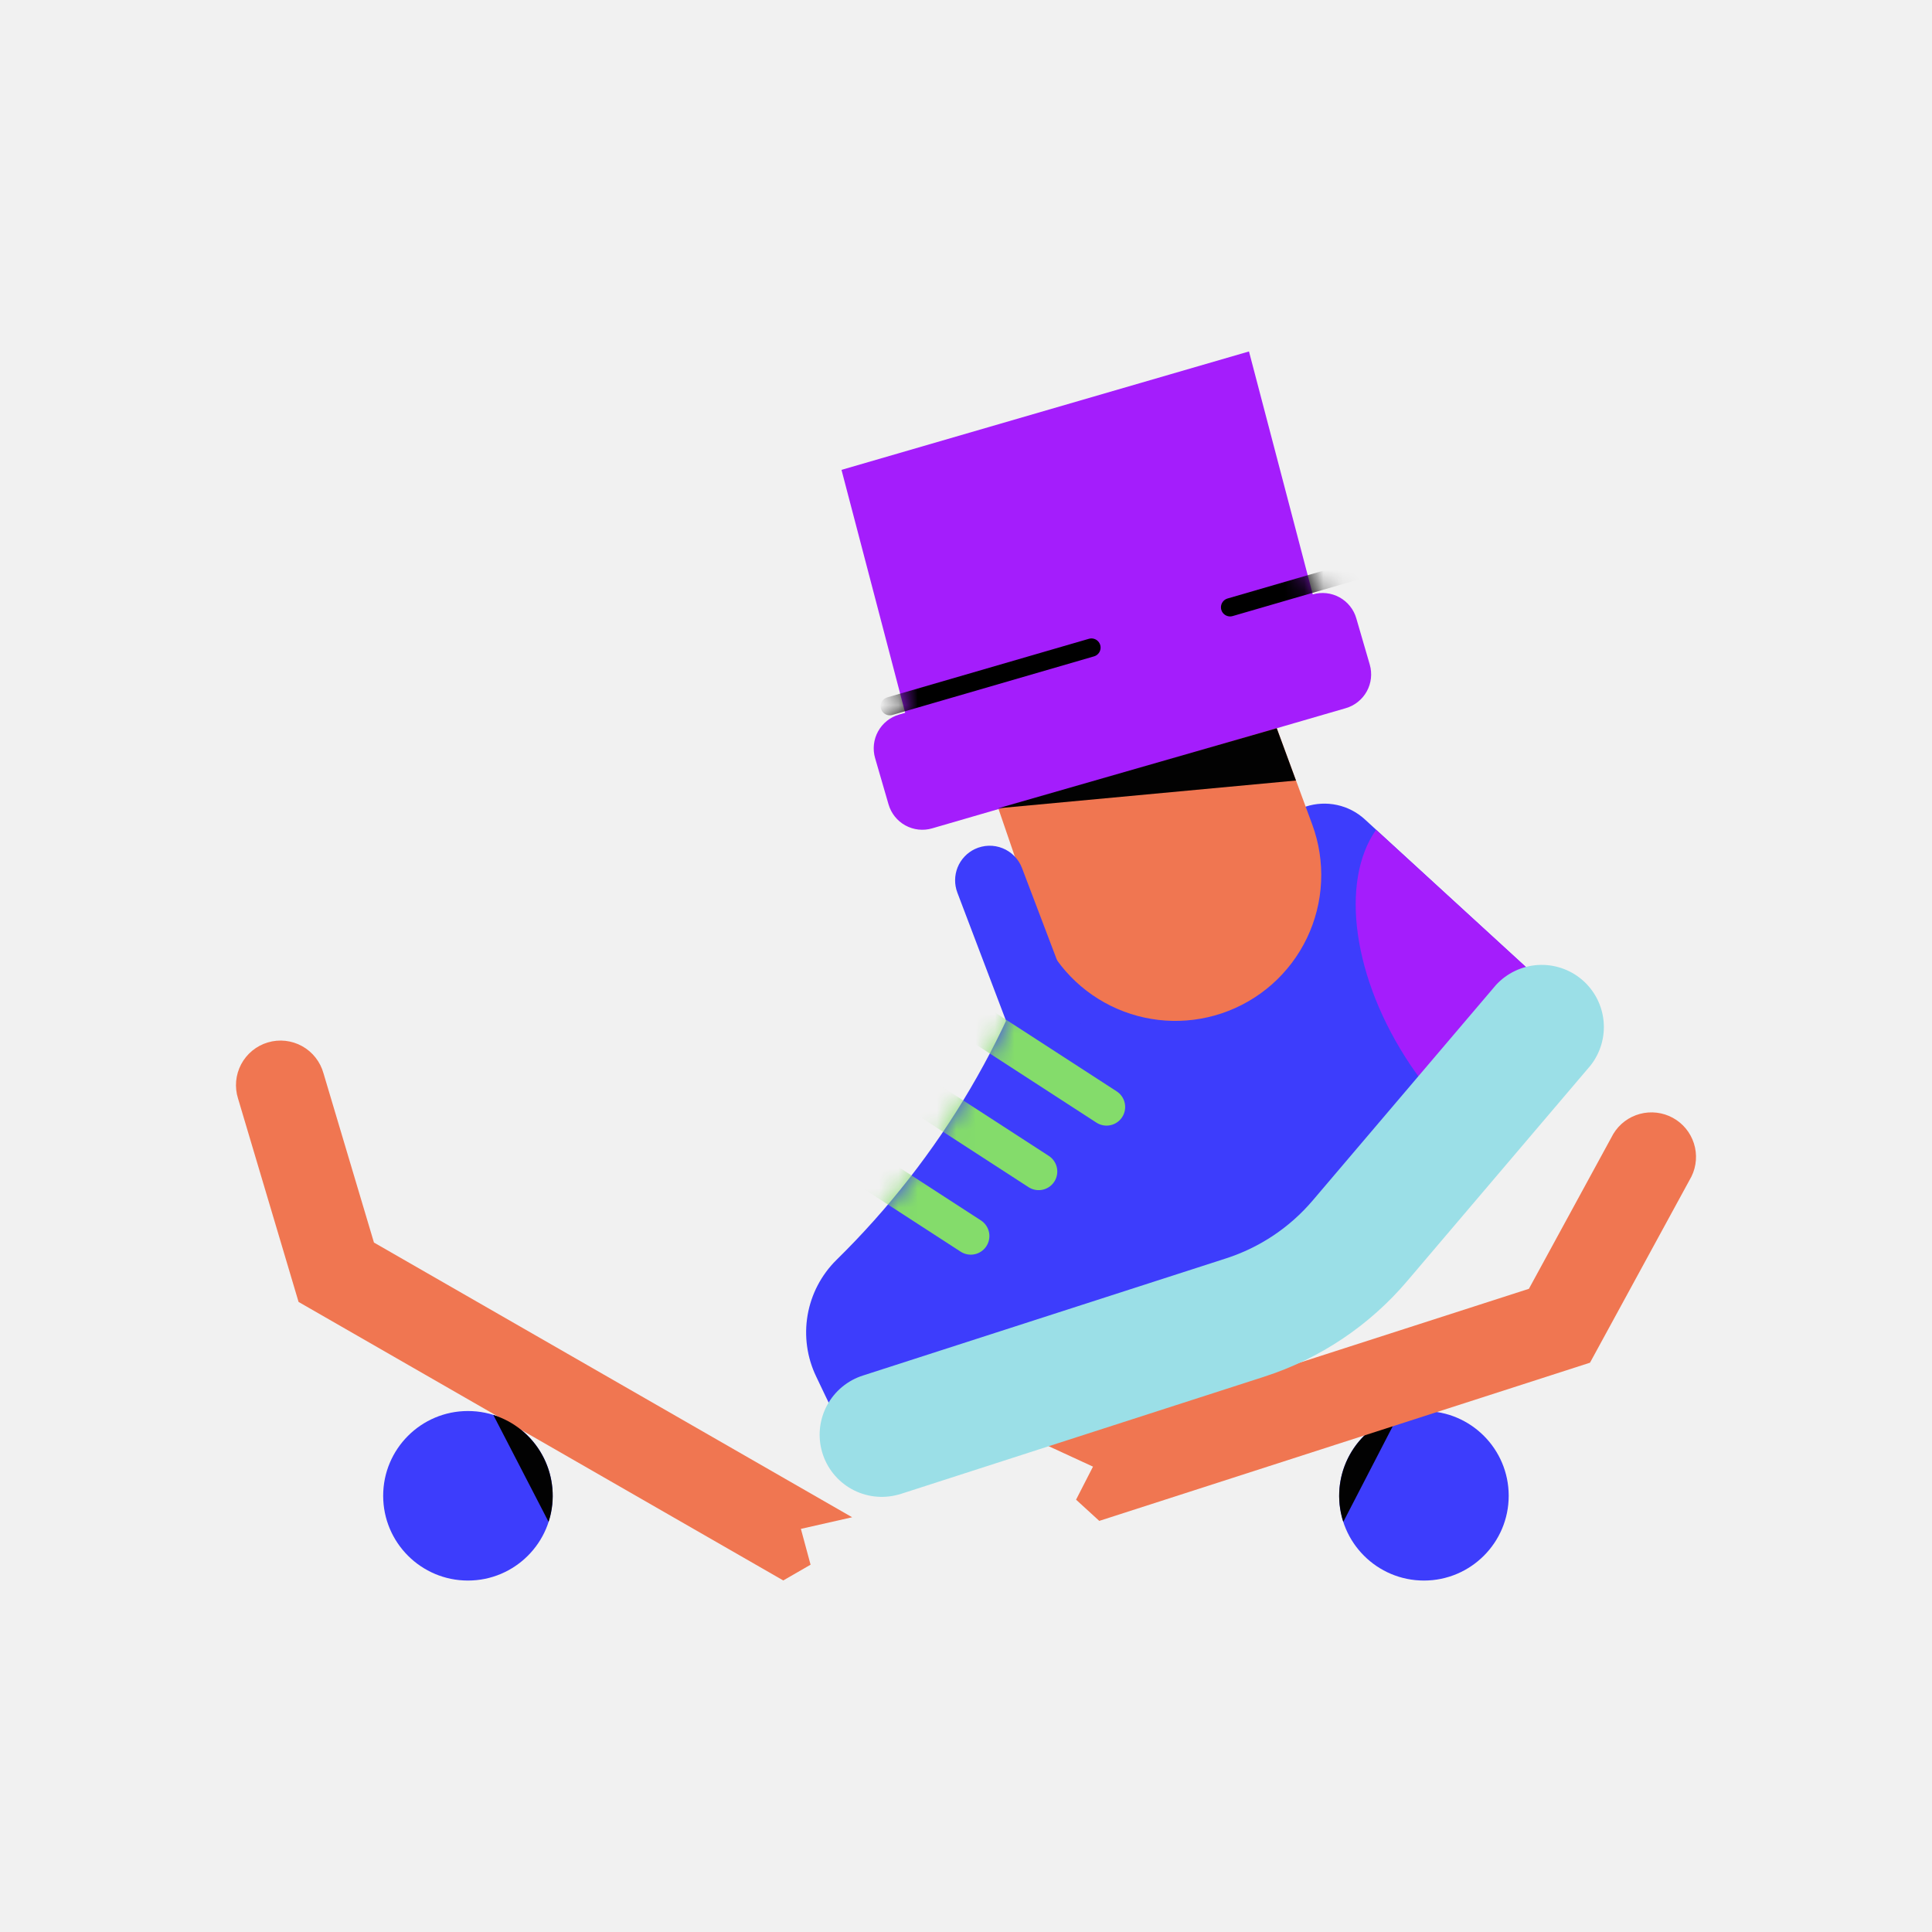 <svg width="100" height="100" viewBox="0 0 100 100" fill="none" xmlns="http://www.w3.org/2000/svg">
<rect width="100" height="100" fill="#F1F1F1"/>
<path d="M73.703 81.809C76.126 81.809 78.09 79.845 78.09 77.421C78.09 74.999 76.126 73.034 73.703 73.034C71.28 73.034 69.315 74.999 69.315 77.421C69.315 79.845 71.28 81.809 73.703 81.809Z" fill="#3D3DFC"/>
<path d="M72.39 73.237L69.529 78.771C69.5 78.679 69.471 78.585 69.448 78.49C69.175 77.404 69.328 76.255 69.875 75.279C70.422 74.302 71.322 73.572 72.39 73.237Z" fill="#020202"/>
<path d="M24.22 81.809C26.643 81.809 28.608 79.845 28.608 77.421C28.608 74.999 26.643 73.034 24.22 73.034C21.797 73.034 19.833 74.999 19.833 77.421C19.833 79.845 21.797 81.809 24.22 81.809Z" fill="#3D3DFC"/>
<path d="M41.955 80.988L41.454 79.134L44.106 78.533L19.356 64.314L16.743 55.551C16.661 55.256 16.521 54.98 16.331 54.739C16.142 54.498 15.906 54.297 15.638 54.149C15.37 54 15.075 53.907 14.77 53.873C14.465 53.84 14.157 53.868 13.863 53.956C13.569 54.043 13.296 54.188 13.059 54.382C12.821 54.577 12.626 54.816 12.482 55.087C12.339 55.358 12.251 55.655 12.223 55.96C12.196 56.266 12.23 56.574 12.323 56.866L15.454 67.388L40.542 81.804L41.955 80.988Z" fill="#F07651"/>
<path d="M55.697 77.623L56.573 75.913L54.105 74.774L79.136 66.708L83.507 58.687C83.815 58.179 84.306 57.81 84.879 57.656C85.452 57.501 86.063 57.574 86.584 57.858C87.105 58.142 87.496 58.616 87.676 59.181C87.857 59.746 87.812 60.36 87.552 60.893L82.298 70.533L56.898 78.721L55.697 77.623Z" fill="#F07651"/>
<path d="M54.605 45.988C52.596 53.282 48.694 59.915 43.294 65.214C42.511 65.987 41.99 66.984 41.802 68.068C41.615 69.152 41.771 70.267 42.249 71.257C42.556 71.906 42.868 72.555 43.184 73.205L66.304 65.635L79.959 50.956L70.642 42.409C70.237 42.038 69.742 41.782 69.206 41.666C68.669 41.55 68.112 41.578 67.591 41.748L54.605 45.988Z" fill="#3D3DFC"/>
<path d="M49.943 36.794L53.694 47.737C54.34 49.624 55.705 51.178 57.493 52.061C59.281 52.944 61.345 53.084 63.236 52.45C64.194 52.129 65.078 51.619 65.835 50.951C66.592 50.282 67.208 49.468 67.645 48.557C68.082 47.646 68.332 46.657 68.379 45.647C68.427 44.638 68.272 43.629 67.923 42.681L63.554 30.827L49.943 36.794Z" fill="#F07651"/>
<path d="M71.225 42.949C69.348 45.624 69.995 50.653 73.019 55.147C73.44 55.771 73.897 56.369 74.389 56.939L79.96 50.944L71.225 42.949Z" fill="#A41DFC"/>
<path d="M56.538 54.509L53.291 56.046L49.552 46.2C49.393 45.779 49.398 45.313 49.566 44.895C49.734 44.478 50.054 44.139 50.461 43.946C50.684 43.841 50.927 43.783 51.174 43.775C51.42 43.768 51.666 43.812 51.895 43.905C52.124 43.997 52.332 44.136 52.504 44.312C52.677 44.489 52.811 44.699 52.899 44.93L56.538 54.509Z" fill="#3D3DFC"/>
<mask id="mask0_3805_37576" style="mask-type:luminance" maskUnits="userSpaceOnUse" x="41" y="41" width="39" height="33">
<path d="M54.605 45.988C52.596 53.282 48.694 59.915 43.294 65.214C42.511 65.987 41.99 66.984 41.802 68.068C41.615 69.152 41.771 70.267 42.249 71.257C42.556 71.906 42.868 72.555 43.184 73.205L66.304 65.635L79.959 50.956L70.642 42.409C70.237 42.038 69.742 41.782 69.206 41.666C68.669 41.55 68.112 41.578 67.591 41.748L54.605 45.988Z" fill="white"/>
</mask>
<g mask="url(#mask0_3805_37576)">
<path d="M49.473 52.241L57.274 57.297" stroke="#84DC6B" stroke-width="1.928" stroke-miterlimit="10" stroke-linecap="round"/>
<path d="M45.96 55.582L53.761 60.638" stroke="#84DC6B" stroke-width="1.928" stroke-miterlimit="10" stroke-linecap="round"/>
<path d="M42.446 58.921L50.247 63.977" stroke="#84DC6B" stroke-width="1.928" stroke-miterlimit="10" stroke-linecap="round"/>
</g>
<path d="M46.492 77.363C45.678 77.586 44.81 77.481 44.073 77.07C43.337 76.659 42.791 75.975 42.554 75.165C42.317 74.356 42.408 73.485 42.807 72.742C43.205 71.999 43.88 71.442 44.685 71.191L63.463 65.133C65.206 64.57 66.757 63.533 67.944 62.138L77.432 50.982C77.995 50.37 78.773 49.999 79.604 49.948C80.434 49.898 81.252 50.171 81.885 50.71C82.519 51.249 82.918 52.013 83 52.841C83.082 53.669 82.84 54.497 82.325 55.15L72.837 66.306C70.879 68.612 68.317 70.327 65.438 71.257L46.661 77.314C46.605 77.332 46.549 77.348 46.492 77.363Z" fill="#9BDFE7"/>
<path d="M67.947 30.766L64.647 18.191L43.556 24.32L46.852 36.895L46.535 36.987C46.305 37.054 46.091 37.165 45.905 37.314C45.718 37.464 45.563 37.648 45.448 37.858C45.333 38.067 45.26 38.297 45.234 38.535C45.208 38.773 45.229 39.013 45.296 39.242L45.991 41.636C46.125 42.099 46.438 42.49 46.861 42.723C47.284 42.956 47.782 43.011 48.246 42.876L48.562 42.784L69.658 36.655C70.121 36.52 70.512 36.207 70.745 35.784C70.978 35.361 71.033 34.864 70.899 34.4L70.202 32.005C70.136 31.775 70.025 31.561 69.875 31.375C69.726 31.188 69.541 31.033 69.332 30.918C69.122 30.803 68.892 30.73 68.655 30.704C68.417 30.678 68.177 30.699 67.947 30.766Z" fill="#A41DFC"/>
<g style="mix-blend-mode:soft-light">
<mask id="mask1_3805_37576" style="mask-type:luminance" maskUnits="userSpaceOnUse" x="43" y="18" width="28" height="25">
<path d="M67.947 30.766L64.647 18.191L43.556 24.32L46.852 36.895L46.535 36.987C46.305 37.054 46.091 37.165 45.905 37.314C45.718 37.464 45.563 37.648 45.448 37.858C45.333 38.067 45.26 38.297 45.234 38.535C45.208 38.773 45.229 39.013 45.296 39.242L45.991 41.636C46.125 42.099 46.438 42.49 46.861 42.723C47.284 42.956 47.782 43.011 48.246 42.876L48.562 42.784L69.658 36.655C70.121 36.52 70.512 36.207 70.745 35.784C70.978 35.361 71.033 34.864 70.899 34.4L70.202 32.005C70.136 31.775 70.025 31.561 69.875 31.375C69.726 31.188 69.541 31.033 69.332 30.918C69.122 30.803 68.892 30.73 68.655 30.704C68.417 30.678 68.177 30.699 67.947 30.766Z" fill="white"/>
</mask>
<g mask="url(#mask1_3805_37576)">
<path d="M46.054 36.552L56.493 33.519" stroke="black" stroke-width="0.947" stroke-miterlimit="10" stroke-linecap="round"/>
<path d="M63.67 31.433L74.11 28.4" stroke="black" stroke-width="0.947" stroke-miterlimit="10" stroke-linecap="round"/>
</g>
</g>
<path d="M51.669 41.836L67.08 40.4L66.084 37.693L51.669 41.836Z" fill="#020202"/>
<path d="M25.533 73.237L28.394 78.771C28.425 78.679 28.452 78.585 28.476 78.49C28.748 77.404 28.595 76.255 28.048 75.279C27.501 74.302 26.601 73.572 25.533 73.237Z" fill="#020202"/>
</svg>
